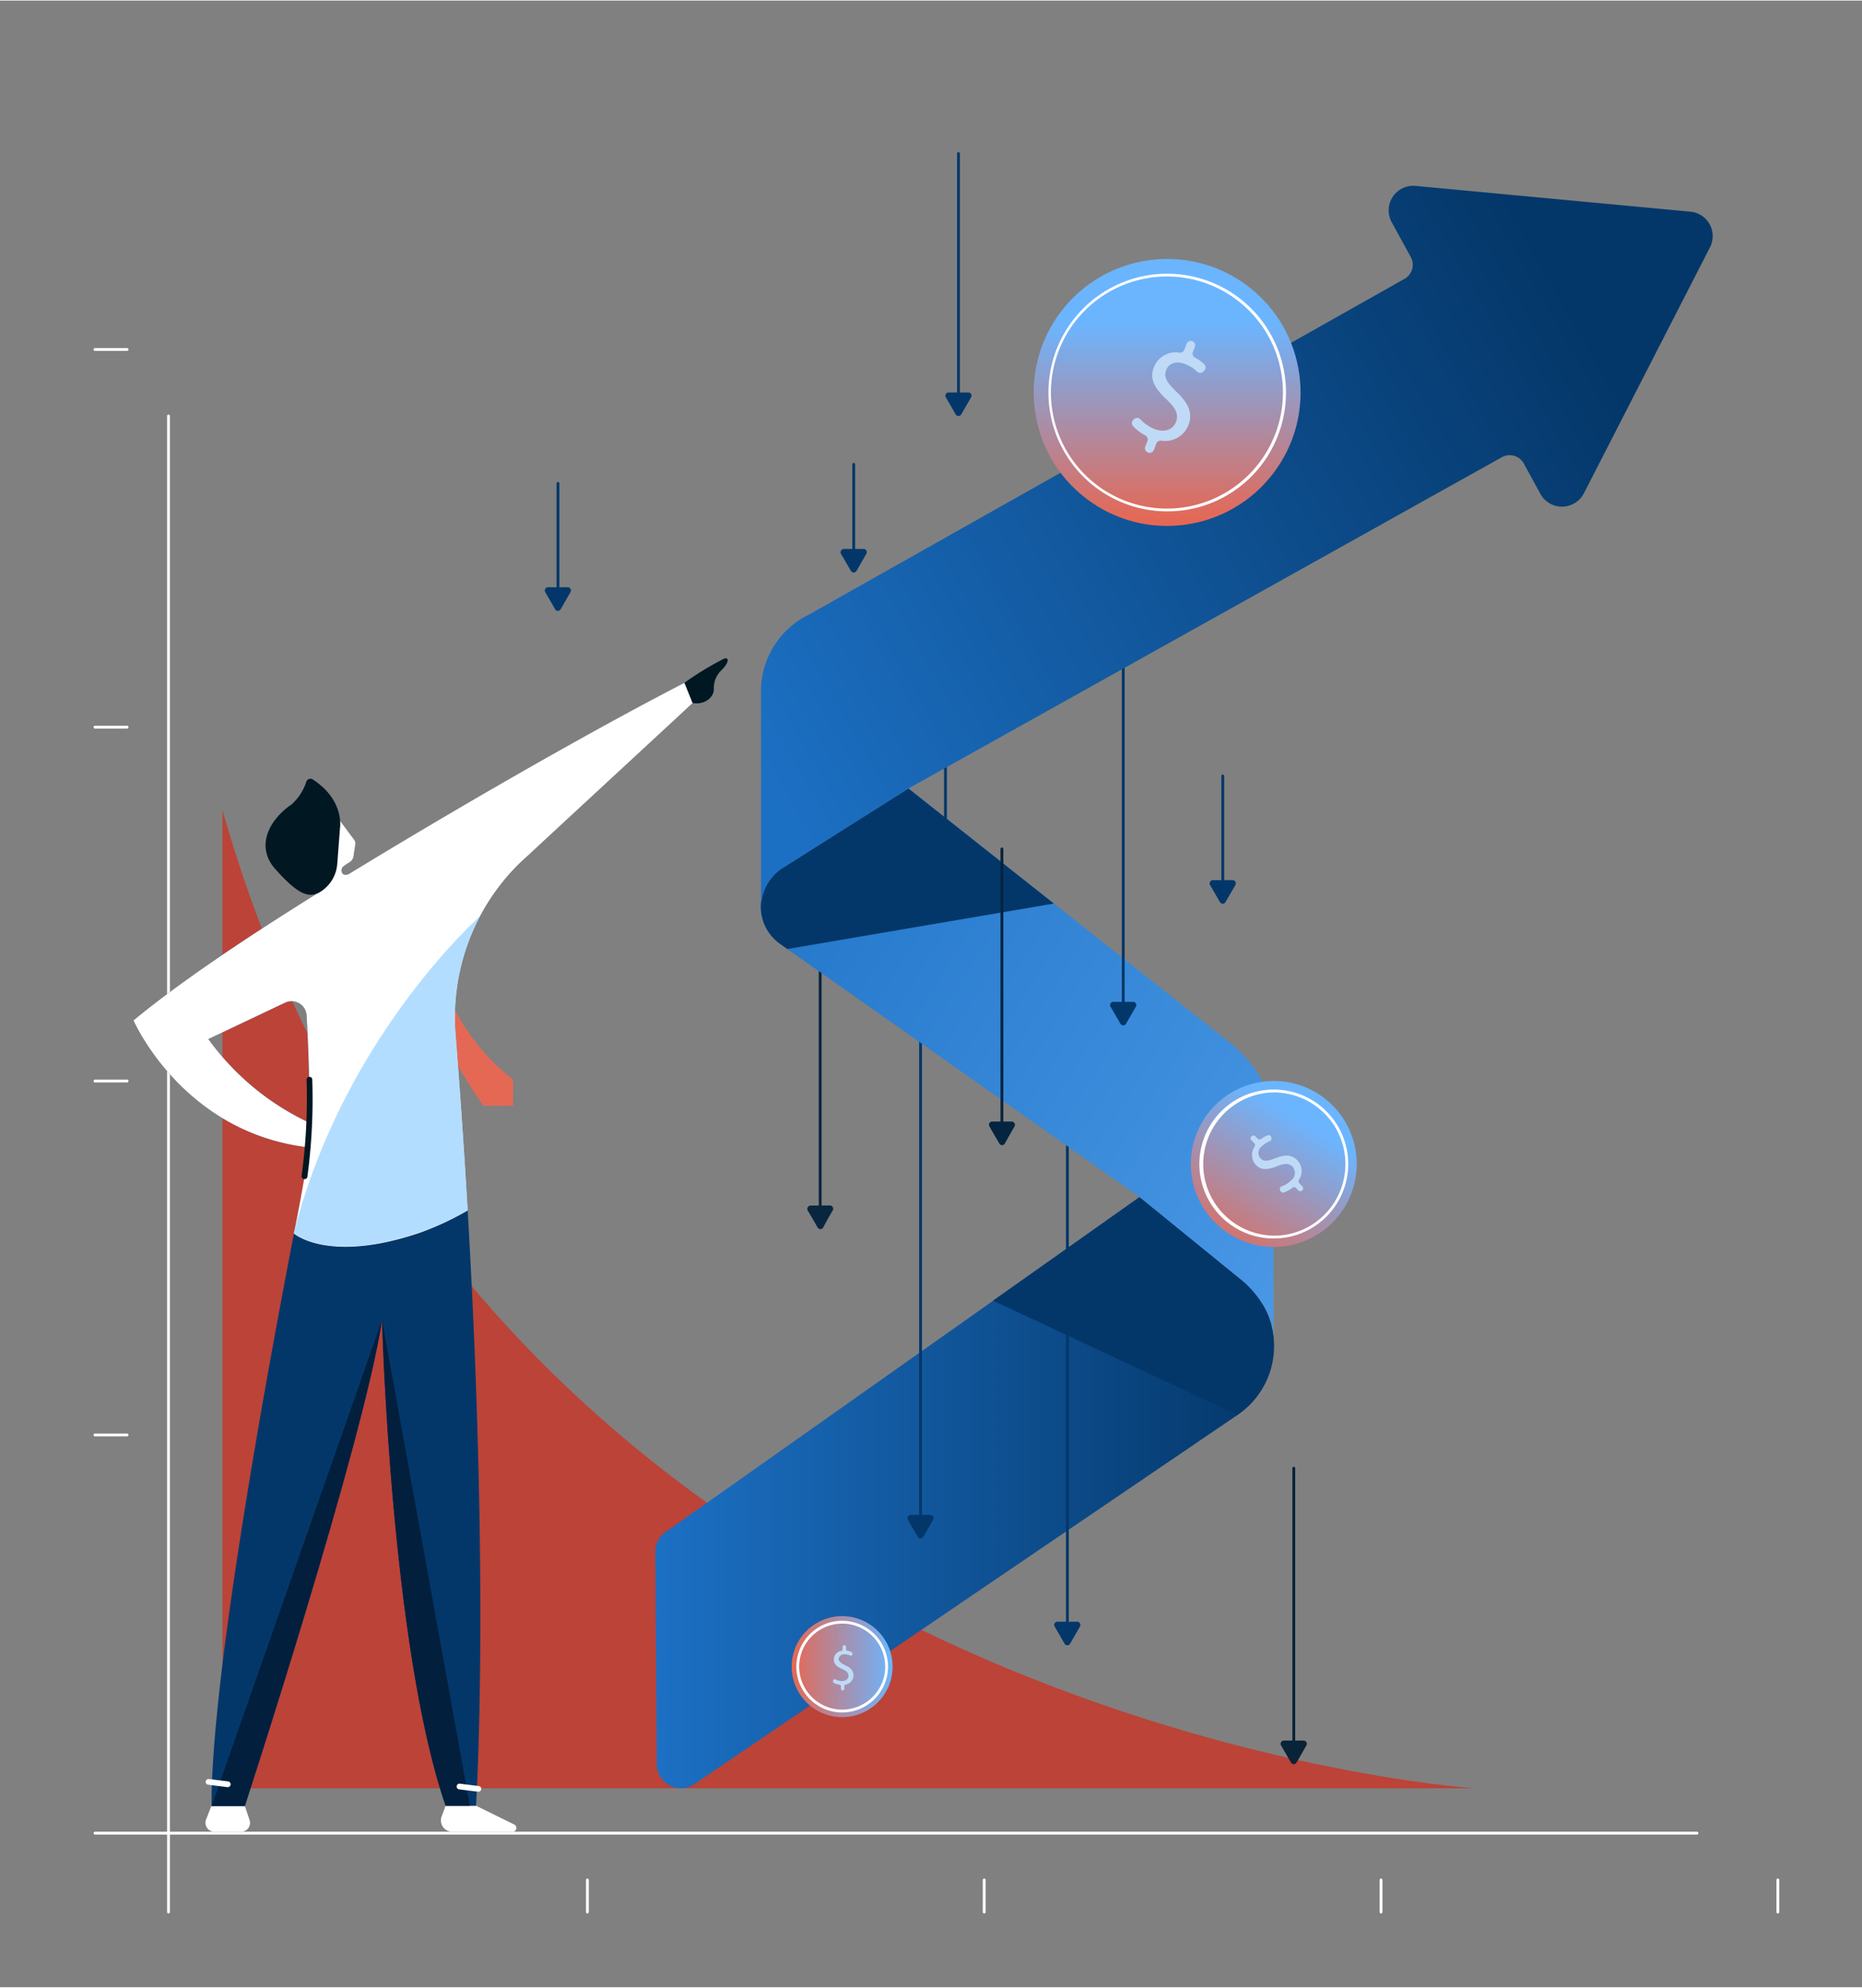 <?xml version="1.0" encoding="UTF-8"?>
<svg width="656px" height="700px" xmlns="http://www.w3.org/2000/svg" xmlns:xlink="http://www.w3.org/1999/xlink" id="Layer_1" data-name="Layer 1" viewBox="0 0 327.96 349.76">
  <rect x="0" y="0" width="327.96" height="349.76" fill="#808080" stroke="none"/>
  <defs>
    <linearGradient id="linear-gradient" x1="115.35" y1="262.7" x2="224.35" y2="262.7" gradientUnits="userSpaceOnUse">
      <stop offset="0" stop-color="#1c70c4"></stop>
      <stop offset="1" stop-color="#043769"></stop>
    </linearGradient>
    <linearGradient id="linear-gradient-2" x1="116.64" y1="139.6" x2="324.72" y2="270.39" gradientUnits="userSpaceOnUse">
      <stop offset="0" stop-color="#1c70c4"></stop>
      <stop offset="1" stop-color="#6bb5ff"></stop>
    </linearGradient>
    <linearGradient id="linear-gradient-3" x1="139.44" y1="293.32" x2="157.22" y2="293.32" gradientUnits="userSpaceOnUse">
      <stop offset="0" stop-color="#e56855"></stop>
      <stop offset="1" stop-color="#6bb5ff"></stop>
    </linearGradient>
    <linearGradient id="linear-gradient-4" x1="214.27" y1="221.31" x2="233.34" y2="190.15" gradientTransform="translate(54.31 -46.92) rotate(13.57)" gradientUnits="userSpaceOnUse">
      <stop offset="0" stop-color="#e56855"></stop>
      <stop offset="0.78" stop-color="#6bb5ff"></stop>
    </linearGradient>
    <linearGradient id="linear-gradient-5" x1="132.15" y1="135.2" x2="275.82" y2="52.96" xlink:href="#linear-gradient"></linearGradient>
    <linearGradient id="linear-gradient-6" x1="205.58" y1="91.49" x2="205.58" y2="46.91" gradientTransform="translate(135.92 -136.35) rotate(52.71)" xlink:href="#linear-gradient-4"></linearGradient>
  </defs>
  <path d="M39.19,142.56V314.74H259.55S84.72,303,39.19,142.56Z" fill="#bc4337"></path>
  <path d="M117.15,269.68l83.6-59L219,225.51a14.65,14.65,0,0,1-1,23.48l-95.67,65a4.26,4.26,0,0,1-6.65-3.5l-.26-37.31A4.24,4.24,0,0,1,117.15,269.68Z" fill="url(#linear-gradient)"></path>
  <path d="M174.91,228.89l43,20.1a14.65,14.65,0,0,0,1-23.48l-18.21-14.86Z" fill="#043769"></path>
  <path d="M188,285.66a.25.25,0,0,1-.25-.25V197.09a.25.25,0,1,1,.5,0v88.32A.25.25,0,0,1,188,285.66Z" fill="#043769"></path>
  <path d="M188,285.41h1.73a.57.57,0,0,1,.49.85l-.86,1.5-.87,1.5a.56.56,0,0,1-1,0l-.86-1.5-.87-1.5a.57.57,0,0,1,.49-.85Z" fill="#043769"></path>
  <path d="M144.46,212.38a.25.25,0,0,1-.25-.25V164.18a.25.25,0,0,1,.25-.25.25.25,0,0,1,.25.25v47.95A.25.25,0,0,1,144.46,212.38Z" fill="#08263f"></path>
  <path d="M144.46,212.13h1.72a.58.58,0,0,1,.5.86l-.87,1.49L145,216a.57.57,0,0,1-1,0l-.86-1.5-.87-1.49a.58.58,0,0,1,.5-.86Z" fill="#08263f"></path>
  <path d="M162.14,266.87a.25.25,0,0,1-.25-.25V169.79a.25.25,0,0,1,.25-.25.25.25,0,0,1,.25.25v96.83A.25.25,0,0,1,162.14,266.87Z" fill="#043769"></path>
  <path d="M162.14,266.62h1.73a.56.56,0,0,1,.49.85l-.86,1.5-.86,1.5a.57.57,0,0,1-1,0l-.86-1.5-.87-1.5a.57.57,0,0,1,.5-.85Z" fill="#043769"></path>
  <path d="M215.37,155.11a.25.25,0,0,1-.25-.25V136.51a.25.25,0,0,1,.5,0v18.35A.25.25,0,0,1,215.37,155.11Z" fill="#043769"></path>
  <path d="M215.37,154.86h1.73a.56.56,0,0,1,.49.85l-.86,1.5-.87,1.49a.56.56,0,0,1-1,0l-.86-1.49-.87-1.5a.57.57,0,0,1,.49-.85Z" fill="#043769"></path>
  <path d="M98.28,103.54a.25.25,0,0,1-.25-.25V85a.25.25,0,0,1,.5,0v18.34A.25.25,0,0,1,98.28,103.54Z" fill="#043769"></path>
  <path d="M98.28,103.29H100a.56.56,0,0,1,.49.85l-.86,1.5-.87,1.5a.56.56,0,0,1-1,0l-.86-1.5-.87-1.5a.57.57,0,0,1,.49-.85Z" fill="#043769"></path>
  <path d="M29.68,336.78a.25.25,0,0,1-.25-.25V73.14a.25.25,0,0,1,.5,0V336.53A.25.25,0,0,1,29.68,336.78Z" fill="#fff"></path>
  <path d="M298.9,322.89H16.73a.25.25,0,0,1,0-.5H298.9a.25.25,0,0,1,0,.5Z" fill="#fff"></path>
  <path d="M224.28,196.57s-.07-6.95-7.74-13.16L160,138.72l-22.27,14.06a8,8,0,0,0-.33,13.3l63.32,44.57L219,225.51s5.32,4.53,5.32,9.9Z" fill="url(#linear-gradient-2)"></path>
  <path d="M160,138.72l-22.27,14.06a8,8,0,0,0-.33,13.3l1.28.9,46.94-8Z" fill="#043769"></path>
  <path d="M157.21,293.69a8.89,8.89,0,1,1-8.51-9.25A8.89,8.89,0,0,1,157.21,293.69Z" fill="url(#linear-gradient-3)"></path>
  <path d="M148.33,301.39H148a8.07,8.07,0,0,1-5.13-14,8,8,0,0,1,5.81-2.13,8.1,8.1,0,0,1,7.73,8.41h0A8.09,8.09,0,0,1,148.33,301.39Zm0-15.64a7.58,7.58,0,0,0-7.56,7.25,7.59,7.59,0,0,0,7.25,7.89h.32a7.59,7.59,0,0,0,7.57-7.25h0a7.6,7.6,0,0,0-7.25-7.89Z" fill="#fff"></path>
  <path d="M148.12,297.21l0-.4a.3.3,0,0,0-.26-.31,2.9,2.9,0,0,1-1-.32.29.29,0,0,1-.12-.37l0-.08a.3.3,0,0,1,.41-.16,2.47,2.47,0,0,0,1.11.3c.69,0,1.17-.35,1.19-.9s-.34-.88-1.05-1.2c-1-.44-1.57-.91-1.53-1.75a1.55,1.55,0,0,1,1.31-1.47.29.29,0,0,0,.23-.28l0-.44a.31.31,0,0,1,.32-.29h0a.3.3,0,0,1,.28.32v.36a.3.3,0,0,0,.26.31,2.79,2.79,0,0,1,.72.22.3.3,0,0,1,.15.39l0,.08a.31.31,0,0,1-.41.15,2.33,2.33,0,0,0-.93-.23c-.75,0-1,.41-1.07.79s.33.78,1.16,1.16c1,.45,1.47,1,1.43,1.85a1.65,1.65,0,0,1-1.38,1.55.29.29,0,0,0-.23.28l0,.46a.3.3,0,0,1-.32.29h0A.3.3,0,0,1,148.12,297.21Z" fill="#bfdaf6"></path>
  <circle cx="224.35" cy="204.83" r="14.61" transform="translate(-41.79 58.35) rotate(-13.57)" fill="url(#linear-gradient-4)"></circle>
  <path d="M224.36,217.94h-.31a13.11,13.11,0,1,1,9.79-22.16h0a13.11,13.11,0,0,1-9.48,22.16Zm0-25.71a12.61,12.61,0,0,0-.29,25.21,12.43,12.43,0,0,0,9-3.48,12.61,12.61,0,0,0-8.71-21.73Z" fill="#fff"></path>
  <path d="M228.72,209.51l-.45-.47a.49.49,0,0,0-.66,0,5,5,0,0,1-1.5.8.48.48,0,0,1-.58-.28l-.06-.13a.49.49,0,0,1,.29-.67,4.36,4.36,0,0,0,1.61-1,1.68,1.68,0,0,0,.3-2.45c-.61-.64-1.44-.6-2.63-.13-1.62.66-2.86.83-3.82-.18a2.57,2.57,0,0,1-.24-3.22.5.5,0,0,0-.06-.6l-.5-.52a.49.49,0,0,1,0-.7h0a.49.49,0,0,1,.7,0l.41.43a.5.5,0,0,0,.66,0,4.07,4.07,0,0,1,1.09-.61.49.49,0,0,1,.63.27l0,.12a.49.49,0,0,1-.28.66,3.89,3.89,0,0,0-1.34.85,1.44,1.44,0,0,0-.27,2.16c.57.6,1.29.5,2.69-.05,1.66-.65,2.83-.62,3.81.41a2.72,2.72,0,0,1,.26,3.41.5.5,0,0,0,.07.59l.53.56a.49.49,0,0,1,0,.7h0A.49.49,0,0,1,228.72,209.51Z" fill="#bfdaf6"></path>
  <path d="M150.37,96.8a.25.25,0,0,1-.25-.25V81.66a.25.25,0,0,1,.25-.25.25.25,0,0,1,.25.25V96.55A.25.25,0,0,1,150.37,96.8Z" fill="#043769"></path>
  <path d="M150.37,96.55h1.73a.57.57,0,0,1,.49.86l-.86,1.49-.86,1.5a.57.57,0,0,1-1,0L149,98.9l-.87-1.49a.58.58,0,0,1,.5-.86Z" fill="#043769"></path>
  <path d="M166.53,148a.25.25,0,0,1-.25-.25V132.86a.25.25,0,0,1,.25-.25.25.25,0,0,1,.25.25v14.89A.25.25,0,0,1,166.53,148Z" fill="#043769"></path>
  <path d="M166.52,147.75h1.73a.57.57,0,0,1,.5.85l-.87,1.5-.86,1.5a.57.57,0,0,1-1,0l-.86-1.5-.87-1.5a.57.57,0,0,1,.5-.85Z" fill="#043769"></path>
  <path d="M176.47,197.61a.25.25,0,0,1-.25-.25v-48a.25.25,0,0,1,.5,0v48A.25.25,0,0,1,176.47,197.61Z" fill="#04243f"></path>
  <path d="M176.47,197.36h1.73a.57.57,0,0,1,.49.85l-.86,1.5L177,201.2a.56.56,0,0,1-1,0l-.87-1.49-.86-1.5a.56.56,0,0,1,.49-.85Z" fill="#04243f"></path>
  <path d="M227.88,306.59a.25.25,0,0,1-.25-.25V258.39a.25.25,0,0,1,.5,0v47.95A.25.25,0,0,1,227.88,306.59Z" fill="#092338"></path>
  <path d="M227.88,306.34h1.73a.57.57,0,0,1,.49.85l-.86,1.5-.87,1.5a.56.56,0,0,1-1,0l-.87-1.5-.86-1.5a.57.57,0,0,1,.49-.85Z" fill="#092338"></path>
  <path d="M197.84,176.53a.25.25,0,0,1-.25-.25V114.4a.25.25,0,0,1,.5,0v61.88A.25.25,0,0,1,197.84,176.53Z" fill="#043769"></path>
  <path d="M197.84,176.28h1.73a.56.56,0,0,1,.49.85l-.86,1.5-.87,1.49a.56.56,0,0,1-1,0l-.86-1.49-.87-1.5a.57.57,0,0,1,.49-.85Z" fill="#043769"></path>
  <path d="M168.82,69.26a.26.26,0,0,1-.25-.25V26.94a.25.25,0,0,1,.25-.25.25.25,0,0,1,.25.25V69A.25.25,0,0,1,168.82,69.26Z" fill="#043769"></path>
  <path d="M168.82,69h1.73a.56.56,0,0,1,.49.85l-.86,1.5-.86,1.49a.57.57,0,0,1-1,0l-.86-1.49-.87-1.5a.57.57,0,0,1,.49-.85Z" fill="#043769"></path>
  <path d="M297.76,37.17,249.3,32.63A4.33,4.33,0,0,0,245.11,39l3.34,6.09A2.84,2.84,0,0,1,247.37,49l-104.88,59.1a15,15,0,0,0-8.45,13v38.68a8.44,8.44,0,0,1,3.72-7L160,138.72l104.5-58.31a2.85,2.85,0,0,1,3.9,1.11l2.92,5.34a4.34,4.34,0,0,0,7.65-.1l22.21-43.31A4.32,4.32,0,0,0,297.76,37.17Z" fill="url(#linear-gradient-5)"></path>
  <circle cx="205.58" cy="69.01" r="23.5" transform="translate(26.12 190.74) rotate(-52.71)" fill="url(#linear-gradient-6)"></circle>
  <path d="M205.55,89.93a20.92,20.92,0,1,1,19.51-13.28A20.84,20.84,0,0,1,205.55,89.93Zm0-41.35a20.43,20.43,0,1,0,19,27.89l.23.09-.23-.09a20.42,20.42,0,0,0-19-27.89Z" fill="#fff"></path>
  <path d="M201.71,78.55l.39-1a.8.8,0,0,0-.38-1,8,8,0,0,1-2.18-1.65.79.79,0,0,1,0-1l.16-.17a.79.79,0,0,1,1.17,0,6.75,6.75,0,0,0,2.49,1.7c1.7.67,3.24.14,3.77-1.23s-.1-2.49-1.59-3.91c-2.06-1.91-3.14-3.61-2.32-5.69A4.1,4.1,0,0,1,207.76,62a.8.8,0,0,0,.83-.5l.42-1.08a.8.8,0,0,1,1-.45h0a.79.79,0,0,1,.45,1l-.35.89a.8.8,0,0,0,.37,1,6.73,6.73,0,0,1,1.63,1.18.78.78,0,0,1,0,1.1l-.14.16a.79.79,0,0,1-1.15,0A6.27,6.27,0,0,0,208.75,64c-1.85-.73-3,.1-3.35,1.06-.49,1.25.15,2.22,1.9,3.9,2.07,2,2.83,3.7,2,5.83a4.4,4.4,0,0,1-4.8,2.69.8.8,0,0,0-.82.5l-.45,1.15a.79.79,0,0,1-1,.45h0A.8.8,0,0,1,201.71,78.55Z" fill="#bfdaf6"></path>
  <path d="M103.46,336.78a.25.25,0,0,1-.25-.25v-5.65a.25.25,0,0,1,.5,0v5.65A.25.25,0,0,1,103.46,336.78Z" fill="#fff"></path>
  <path d="M22.38,252.78H16.73a.25.25,0,1,1,0-.5h5.65a.25.25,0,1,1,0,.5Z" fill="#fff"></path>
  <path d="M22.38,190.47H16.73a.25.25,0,1,1,0-.5h5.65a.25.25,0,0,1,0,.5Z" fill="#fff"></path>
  <path d="M22.38,128.17H16.73a.25.25,0,0,1-.25-.25.25.25,0,0,1,.25-.25h5.65a.25.25,0,0,1,.25.25A.25.25,0,0,1,22.38,128.17Z" fill="#fff"></path>
  <path d="M22.38,61.68H16.73a.25.25,0,0,1-.25-.25.25.25,0,0,1,.25-.25h5.65a.25.25,0,0,1,.25.25A.25.25,0,0,1,22.38,61.68Z" fill="#fff"></path>
  <path d="M173.35,336.78a.25.25,0,0,1-.25-.25v-5.65a.26.26,0,0,1,.25-.25.25.25,0,0,1,.25.25v5.65A.25.25,0,0,1,173.35,336.78Z" fill="#fff"></path>
  <path d="M243.25,336.78a.25.25,0,0,1-.25-.25v-5.65a.25.25,0,0,1,.25-.25.26.26,0,0,1,.25.25v5.65A.25.25,0,0,1,243.25,336.78Z" fill="#fff"></path>
  <path d="M313.14,336.78a.25.25,0,0,1-.25-.25v-5.65a.25.25,0,0,1,.5,0v5.65A.25.25,0,0,1,313.14,336.78Z" fill="#fff"></path>
  <path d="M80,177.39a36.19,36.19,0,0,0,10.37,12.55v4.63H85.14s-8.22-11.64-8.39-16.39Z" fill="#e56855"></path>
  <path d="M37.25,317.81l-.94,2.39a1.58,1.58,0,0,0,1.37,2.19h4.87a1.57,1.57,0,0,0,1.39-2.12l-.83-2.46Z" fill="#fff"></path>
  <path d="M78.49,317.81l-.67,1.8a2,2,0,0,0,1.76,2.78H90.34a.67.67,0,0,0,.26-1.26l-6.76-3.32Z" fill="#fff"></path>
  <path d="M120.56,120.11S100.24,130.36,66,151l-4.41,2.68c-1.34.82-1.78-.63-1.15-1.2a10,10,0,0,1,1.13-.77,1.46,1.46,0,0,0,.7-1.06l.32-2.13a1,1,0,0,0-.19-.75l-2.88-3.88c-.16,1.93-3.91,4.88-4.36,6.88-.41,1.82-.44,5,.53,6.54-12.83,8-24.39,15.78-32.18,22.24,0,0,8.56,19.75,30.8,22.35a36.32,36.32,0,0,1-1.12,8s-16.17,80-15.92,108h5.86S64,253.92,67.29,232.28c0,0,1.53,57.53,11.2,85.53h5.35s3.23-49-3.59-135.69a38,38,0,0,1,11.53-30.45c2.3-2.2,4.88-5.79,8.12-8.1l22.1-19.9ZM36.7,182.84l13.53-6.42A2.65,2.65,0,0,1,54,178.68c.24,4.48.57,12.07.43,18.87A46,46,0,0,1,36.7,182.84Z" fill="#043769"></path>
  <path d="M122,123.67l-1.44-3.56S100.24,130.36,66,151l-4.41,2.68c-1.34.82-1.78-.63-1.15-1.2a10,10,0,0,1,1.13-.77,1.46,1.46,0,0,0,.7-1.06l.32-2.13a1,1,0,0,0-.19-.75l-2.88-3.88c-.16,1.93-3.91,4.88-4.36,6.88-.41,1.82-.44,5,.53,6.54-12.83,8-24.39,15.78-32.18,22.24,0,0,8.56,19.75,30.8,22.35-.19,3.28-1.66,10.64-2.54,15.17,0,0,6.1,5.37,22.35-.2A50.33,50.33,0,0,0,82.37,213q-.84-14.53-2.12-30.91a38,38,0,0,1,11.53-30.45C94.08,149.47,122,123.67,122,123.67ZM54.45,197.55A46,46,0,0,1,36.7,182.84l13.53-6.42A2.65,2.65,0,0,1,54,178.68C54.26,183.16,54.59,190.75,54.45,197.55Z" fill="#fff"></path>
  <path d="M59.89,145.6s.78-4.82-4.74-8.43a.76.76,0,0,0-1.21.4,9,9,0,0,1-2.64,4s-4.91,3.11-4.5,7.72a6.26,6.26,0,0,0,1.54,3.43c1.25,1.45,3.62,4,5.4,4.54a3,3,0,0,0,2.67-.34,6.35,6.35,0,0,0,3-5.05Z" fill="#011721"></path>
  <path d="M78.49,317.81h4.27L67.29,232.28S68.82,289.81,78.49,317.81Z" fill="#021f3d"></path>
  <path d="M43.11,317.81S64,253.92,67.29,232.28l-30,85.53Z" fill="#021f3d"></path>
  <path d="M84.59,161.17S60.49,182.42,51.75,217c0,0,6.1,5.37,22.35-.2A50.33,50.33,0,0,0,82.37,213q-.84-14.53-2.12-30.91a38.2,38.2,0,0,1,4.35-21Z" fill="#b3ddff"></path>
  <path d="M120.56,120.11a52.87,52.87,0,0,1,6.94-4.23c.75-.33,1.19.4-.47,2.06a4.26,4.26,0,0,0-1.3,3.2c.09,1.39-1.49,2.92-3.73,2.53Z" fill="#011721"></path>
  <path d="M84.32,315.35h-.06l-3.39-.42a.5.5,0,0,1-.43-.56.49.49,0,0,1,.56-.44l3.38.42a.51.51,0,0,1-.06,1Z" fill="#fff"></path>
  <path d="M40.12,314.54h-.07l-3.38-.43a.5.5,0,1,1,.12-1l3.39.42a.5.5,0,0,1,.43.56A.49.49,0,0,1,40.12,314.54Z" fill="#fff"></path>
  <path d="M53.62,207.49h-.09a.51.51,0,0,1-.41-.58A100.34,100.34,0,0,0,54,190a.5.5,0,0,1,.49-.51.47.47,0,0,1,.51.49,101.86,101.86,0,0,1-.87,17.14A.49.49,0,0,1,53.62,207.49Z" fill="#011721"></path>
</svg>
